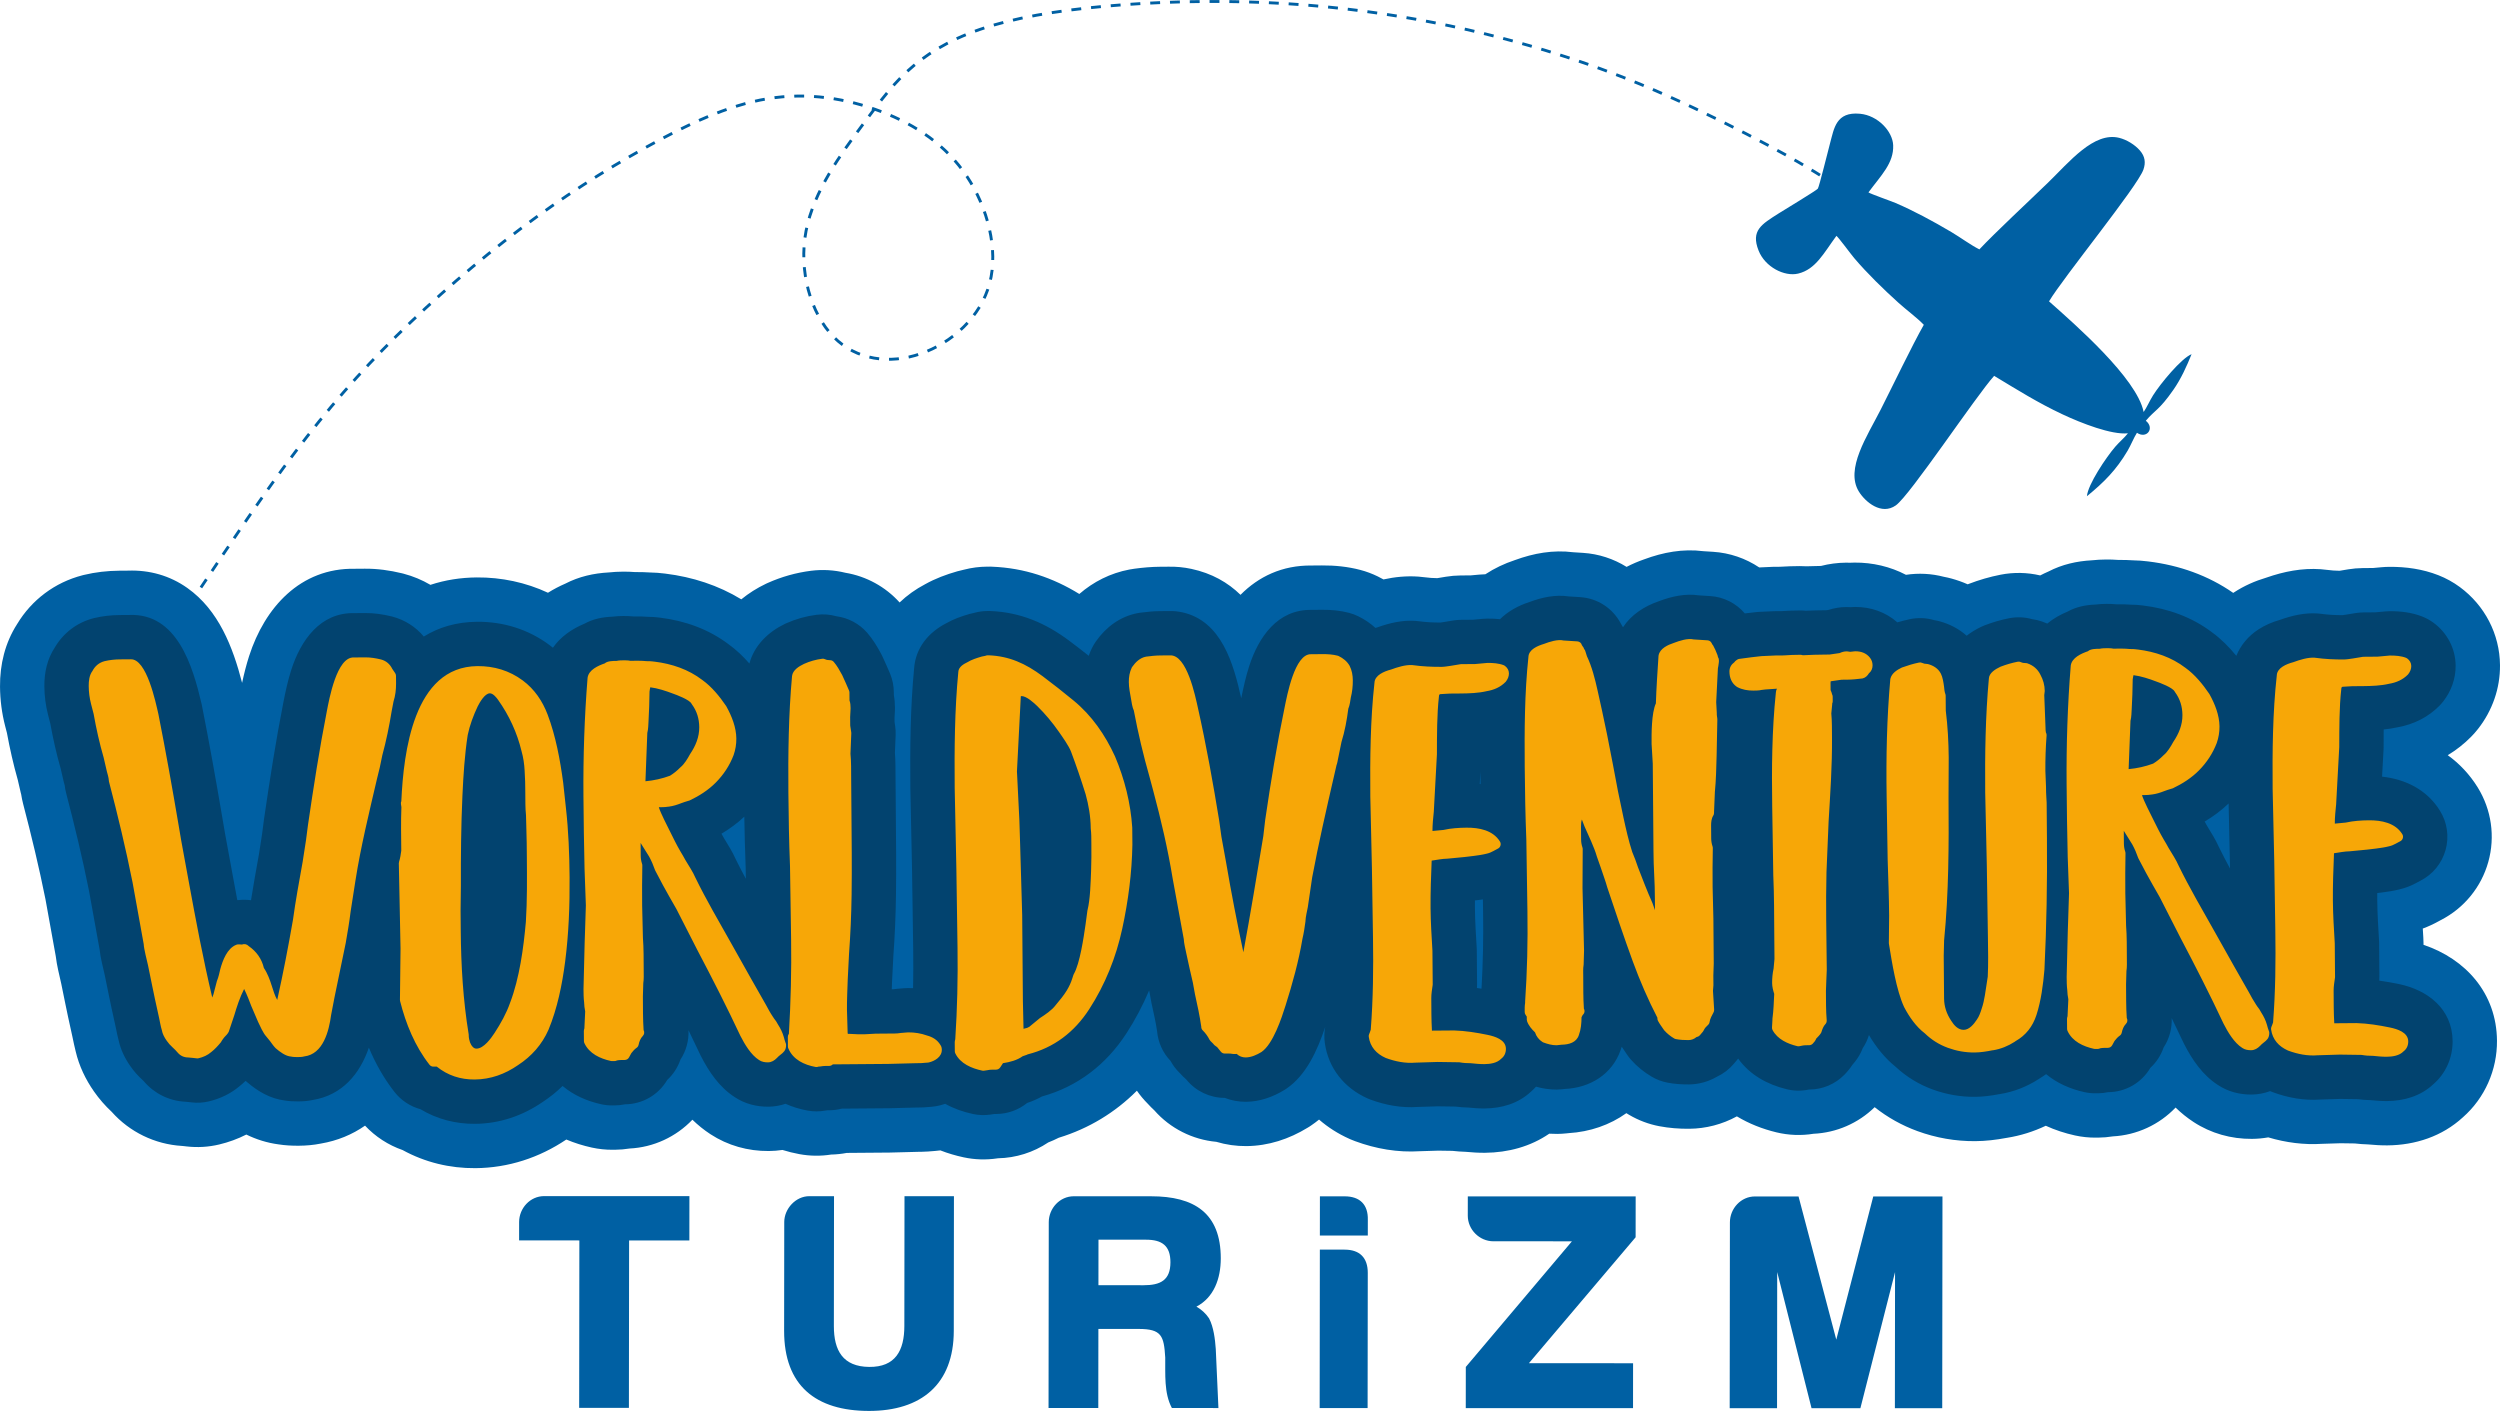 <?xml version="1.0" encoding="UTF-8"?>
<!DOCTYPE svg PUBLIC "-//W3C//DTD SVG 1.1//EN" "http://www.w3.org/Graphics/SVG/1.1/DTD/svg11.dtd">
<!-- Creator: CorelDRAW 2018 (64-Bit) -->
<svg xmlns="http://www.w3.org/2000/svg" xml:space="preserve" width="213.941mm" height="120.743mm" version="1.1" style="shape-rendering:geometricPrecision; text-rendering:geometricPrecision; image-rendering:optimizeQuality; fill-rule:evenodd; clip-rule:evenodd"
viewBox="0 0 21394.12 12074.25"
 xmlns:xlink="http://www.w3.org/1999/xlink">
 <defs>
  <style type="text/css">
   <![CDATA[
    .str0 {stroke:#0060A3;stroke-width:25;stroke-miterlimit:22.926;stroke-dasharray:84.66 84.66}
    .fil3 {fill:none}
    .fil2 {fill:#F7A707}
    .fil0 {fill:#0060A3}
    .fil1 {fill:#02436F}
   ]]>
  </style>
 </defs>
 <g id="Katman_x0020_1">
  <path class="fil0" d="M18617.74 9478.24c-139.72,146.22 -331.1,235.52 -536.92,246.49 -40.7,6.64 -81.91,10.16 -123.17,10.5l-21.73 0.19c-60.1,0.5 -120.21,-5.79 -178.89,-18.67 -86.23,-18.94 -170.28,-46.4 -250,-82.92 -105.1,49.86 -216.57,85.02 -332.43,103.31 -1.51,0.25 -3.03,0.48 -4.54,0.71 -87.92,16.58 -176.59,27.05 -266.17,27.77 -169.22,1.38 -336.6,-28.07 -495.49,-86.14 -132.6,-48.45 -255.75,-117.31 -365.78,-204.56 -141.1,137.87 -327.06,218.55 -523.78,227.54 -104.91,17.02 -212.9,12.83 -316.27,-12.09 -120.67,-29.09 -235.34,-74.44 -338.96,-136.97 -124.97,68.43 -264.57,104.98 -407.46,106.17 -86.43,0.72 -172.58,-5.86 -257.53,-22.1 -90.16,-17.24 -177.21,-50.05 -256.31,-96.61 -8.25,-4.85 -16.43,-9.79 -24.53,-14.84 -140.62,100.89 -311.96,160.22 -495.39,171.1l-17.39 1.87c-26.26,2.82 -52.64,4.35 -79.05,4.57 -22.72,0.21 -45.4,-0.44 -68.03,-1.86 -160.85,110.3 -351.44,161.82 -549.93,163.46 -55.42,0.46 -110.29,-3.12 -165.32,-8.32 -37.92,-1.1 -75.78,-3.8 -113.46,-8.19l-121.15 -1.79 -156.61 4.85c-189.72,12.21 -377.21,-20.28 -555.18,-86.08 -12.15,-4.5 -24.19,-9.3 -36.1,-14.35l-6.88 -2.91 -6.8 -3.06c-95.72,-42.85 -182.57,-98.3 -258.52,-164.35 -21.4,17.49 -43.77,34.18 -67.14,50.02l-14.67 9.91 -15.08 9.24c-159.69,97.75 -336.43,156.26 -524.7,157.83 -87.18,0.73 -174.08,-11.61 -257.42,-36.57 -203.59,-18.54 -394.87,-114.78 -530.25,-268.96 -19.86,-18.27 -38.9,-37.49 -56.98,-57.54 -34.17,-34.19 -65.17,-71.31 -92.59,-110.95 -185.2,185.69 -410.29,323.63 -668.58,402.47 -29.41,14.84 -59.48,28.27 -90.1,40.34 -127.17,85.23 -276.47,132.41 -430.62,135.5l-5.21 0.78c-95.59,14.41 -192.76,11.44 -287.32,-8.77 -68.17,-14.58 -135.25,-34.28 -200.15,-59.59 -14.7,2 -29.48,3.59 -44.27,4.76l-60.88 4.86c-19.11,1.53 -38.27,2.36 -57.44,2.52l-27.16 0.22 -244.16 6.35 -367.1 2.98c-44.15,8.44 -88.99,13.15 -133.97,14.08 -90.06,14.23 -182,12.94 -271.78,-3.72 -48.78,-9.06 -97.04,-20.94 -144.38,-35.75 -38.97,5.79 -78.36,8.85 -117.91,9.16 -177.27,1.33 -349.85,-46.86 -498.51,-144.01 -56.32,-36.81 -107.54,-78.41 -154.35,-123.95 -140.26,146.82 -332.32,236.24 -537.55,246.53 -40.6,6.61 -81.71,10.08 -122.86,10.42l-21.71 0.17c-59.98,0.48 -120.02,-5.8 -178.59,-18.67 -74.85,-16.44 -148.03,-39.29 -218.18,-68.91 -231.94,155.76 -496.75,242.71 -777.39,245.02 -219.2,1.8 -432.34,-49.66 -623.6,-154.79 -122.49,-42.66 -232.97,-114.39 -321.66,-208.97 -108.68,75.82 -235.29,129.04 -379.15,153.58 -62.1,12.46 -124.44,17.71 -187.83,18.23 -58.32,0.47 -116.06,-2.63 -173.69,-11.56 -98.27,-13.13 -189.69,-42.23 -275.22,-84.03 -73.37,37.38 -151.32,65.71 -232.24,85.04 -91.57,21.88 -186.09,27.49 -279.63,16.55l-24.51 -2.88 -15.35 -1.41c-231.08,-14.15 -446.74,-118.95 -600.41,-291.7 -56.54,-52.61 -107.51,-111.2 -151.72,-174.54 -72.63,-104.04 -127.02,-218.22 -156.23,-341.78 -10.86,-40.97 -18.38,-81.73 -27.43,-123.1l-37.9 -173.03 -23.32 -111.94 -34.91 -171.33c-17.78,-80.17 -37.36,-154.38 -47.1,-235.93l-88.15 -487.97c-54.86,-273.77 -120.44,-545.33 -191,-815.46 -7.1,-27.25 -12.79,-54.86 -17,-82.71l-3.17 -11.69 -25.68 -111.06c-37.57,-132.33 -67.85,-266.62 -92.83,-401.86l-15.1 -58.4c-28.5,-110.24 -43.2,-223.74 -44.1,-337.6 -1.5,-190.24 43.11,-374.83 146.28,-535.63 125.01,-207.74 323.17,-356.31 558.44,-417.36l6.55 -1.72 6.58 -1.59c99.12,-23.95 200.79,-35.37 302.68,-36.17l75.17 -0.6c183.32,-6.45 357.47,42.3 507.72,148.78 267.33,189.44 389.12,504.4 468.2,811.62 16.66,-77.14 35.59,-153.45 59.98,-229.12 133.85,-415.34 438.21,-755.48 904.61,-747.17l84.72 -0.68c107.43,-0.86 213.96,13.84 318.23,39.17l7.32 1.77 7.3 1.92c81.17,21.38 158.27,53.53 229.46,95.38 126.75,-41.75 259.87,-62.37 396.42,-63.48 211.55,-1.72 419.96,42.75 609.56,131.12 47.31,-29.74 97.16,-55.78 148.86,-78.23 116.57,-60.3 241.67,-88.72 372.6,-95.7 39.3,-4.34 78.73,-6.23 118.3,-6.55 35.17,-0.29 70.25,0.68 105.26,3.5 44.66,-0.11 89.17,0.64 133.76,3.76 37.97,0.74 75.74,3.2 113.42,8.13 4.55,0.48 9.08,1.01 13.62,1.57 230.94,28.58 451.67,99.82 648.61,219.86 63.46,-51.89 133.87,-96.23 209,-132.2l8.91 -4.26 9.03 -4.03c117.89,-52.7 242.89,-87.99 371.08,-104.07 97.75,-12.25 197.19,-6.41 292.73,17.22 178.72,29.83 342.65,119.43 464.13,254.18 63.75,-61.18 137.43,-113.78 218.83,-156.46 87.08,-48.66 178.63,-82.65 274.44,-110.09 19.48,-5.57 39.18,-10.42 59.01,-14.51 63.99,-16.55 129.88,-25.11 196.02,-25.51l28.08 -0.16 17.29 0.69c272.19,10.73 518.75,94.32 744.15,233.36 120.96,-104.83 265.78,-178.31 428.51,-209.23 14.35,-2.71 28.79,-5.04 43.26,-6.99 72.32,-9.69 144.74,-16.2 217.77,-16.74l73.1 -0.56c65.82,-1.42 131.79,4.88 196.14,18.73 175.56,37.81 312.43,116.48 420.66,222.03 154.04,-155.65 356.5,-253.45 607.39,-250.8l89.46 -0.74c110.51,-0.92 221.41,10.32 328.43,38.49 51.19,13.47 100.93,31.98 148.49,55.25 16.83,8.23 33.44,16.91 49.77,26.03 97.28,-21.47 196.3,-31.19 298.24,-24.18 18.67,1.29 37.26,3.24 55.8,5.83 35.03,4.88 70.72,6.97 106.24,7.5l73.18 -12.15c41.3,-6.87 83.09,-10.51 124.95,-10.85l88.49 -0.73 71.14 -6.5c17.88,-1.64 35.82,-2.69 53.75,-3.12 78.01,-51.38 163.34,-91.62 252.24,-121.07 161.99,-59.29 327.92,-89.05 499.81,-67.29l83.14 5.24c134.2,8.47 262.2,50.78 373.3,119.96 47.84,-24.89 97.85,-46.27 149.31,-64.15 164.5,-61.11 332.8,-92.31 507.69,-70.16l83.05 5.25c142.34,8.99 278.59,55.94 395.22,133.86l119.02 -5.37 58.12 -0.45c56.23,-3.67 112.53,-5.27 168.88,-5.72 19.73,-0.16 39.49,0.4 59.17,1.7 41.03,-1.55 82.05,-2.5 123.1,-3.08 69.48,-17.81 140.88,-27.32 212.77,-27.94 12.5,-0.12 24.98,0.07 37.46,0.54 12.38,-0.68 24.77,-1.08 37.17,-1.17 154.68,-1.21 305.54,34.29 439.94,104.57 107.73,-16.38 218.24,-10.7 323.73,16.87 22.69,4.22 45.19,9.4 67.45,15.56 46.97,12.96 92.83,29.29 137.11,48.92 3.21,-1.28 6.4,-2.53 9.61,-3.77 88.36,-33.94 179.54,-60.47 272.44,-78.65 111.7,-21.86 227.65,-19.69 338.37,6.38 23.2,-12.04 46.83,-23.26 70.82,-33.68 116.62,-60.43 241.72,-88.87 372.75,-95.88 39.33,-4.37 78.78,-6.29 118.37,-6.62 35.33,-0.29 70.58,0.68 105.76,3.52 44.58,-0.12 88.99,0.63 133.49,3.73 38.04,0.74 75.88,3.21 113.63,8.17 4.44,0.47 8.9,0.98 13.35,1.53 260.79,32.23 508.56,118.92 723.75,268.81 2.22,-1.47 4.46,-2.96 6.7,-4.41 85.88,-56.17 179.2,-97.41 277.34,-126.58 150.75,-52.41 303.74,-82.83 464.29,-71.79 18.62,1.28 37.18,3.23 55.64,5.8 35.02,4.87 70.68,6.99 106.14,7.54l73.46 -12.2c41.27,-6.87 83.02,-10.45 124.83,-10.8l88.54 -0.73 71.24 -6.52c22.11,-2.01 44.26,-3.12 66.46,-3.3 143.98,-1.17 285.69,18.75 420.35,71.32 65.56,25.6 127.44,59.69 184.1,101.44 213.54,157.32 341.47,403.05 343.81,668.63 1.72,198.61 -65.8,389.97 -188.37,545.89 -18.44,23.47 -38.19,45.9 -59.12,67.17 -60.44,61.35 -127.51,113.85 -199.74,157.25 100.09,72.24 187.08,163.99 256.19,275.43 118.18,190.54 151.18,421.85 90.94,637.82 -60.35,216.31 -207.79,396.55 -407.9,498.67 -5.39,2.76 -10.7,5.73 -15.98,8.66 -44.07,24.51 -89.79,45.7 -136.9,63.19 1.56,26.02 3.15,52.03 4.7,78.02 0.84,14.27 1.39,28.56 1.49,42.86l0.16 18.26c360.49,121.02 625.4,414.71 628.65,820.07 2,249.9 -103.67,490.23 -291.26,655.5 -178.35,163.77 -406.95,238.77 -647.14,240.75 -55.39,0.45 -110.26,-3.13 -165.29,-8.33 -37.86,-1.11 -75.66,-3.79 -113.28,-8.19l-121.24 -1.76 -156.65 4.84c-157.06,10.1 -312.53,-10.41 -462.38,-55.1 -45.98,8.11 -92.66,12.4 -139.57,12.81 -177.6,1.52 -350.53,-46.73 -499.42,-144.06 -56.32,-36.82 -107.47,-78.4 -154.23,-123.92z"/>
  <path class="fil1" d="M19137.49 5612.45c37.08,-91.47 103.32,-169.81 188.25,-225.36 57.46,-37.59 120.11,-63.94 185.74,-82.74 103.53,-36.73 211.12,-62.21 321.99,-54.59 9.82,0.68 19.6,1.71 29.35,3.07 61.31,8.53 123.62,11.56 185.53,11.29 9.86,-1.19 19.89,-2.88 29.78,-4.37l78.89 -13.1c21.75,-3.61 43.69,-5.5 65.76,-5.67l104.24 -0.88 86.88 -7.93c11.64,-1.06 23.32,-1.66 35,-1.74 95.42,-0.78 189.64,10.38 279.15,45.33 34.61,13.51 67.04,31.38 96.96,53.42 117.36,86.46 188.18,220.26 189.46,366.55 0.98,112.51 -37.99,220.03 -107.28,308.19 -9.73,12.38 -20.12,24.17 -31.15,35.39 -97.23,98.71 -220.68,159.46 -355.95,184.19 -40.13,8.96 -80.7,15.07 -121.51,19.21 -0.34,50.41 -0.2,100.65 -0.4,150.28 -0.02,7.45 -0.26,14.88 -0.68,22.31l-12.56 230.86c200.05,22.36 382.89,110.42 495.46,291.9 62.42,100.66 79.72,221.91 47.9,335.99 -31.84,114.15 -109.27,208.78 -214.87,262.68 -9.4,4.8 -18.69,9.89 -27.9,15.02 -48.17,26.78 -99.34,47.28 -153.03,59.57 -48.53,12.06 -97.27,19.46 -146.85,26.06l-5.23 0.67 -36.75 4.37c-0.11,21.01 -0.08,42 0.08,63 0.94,113.9 8.47,227.94 15.2,341.62 0.51,7.8 0.79,15.6 0.85,23.43l2.33 286.89c0.11,11.48 -0.26,22.96 -1.12,34.38 56.39,7.82 112.48,17.98 168.22,29.49 246.67,51 457.18,213.08 459.36,487.51 1.15,142.78 -58.41,277.51 -165.6,370.38 -108.4,101.11 -249.08,142.21 -396.29,143.42 -46.87,0.38 -92.95,-3.29 -139.35,-7.9 -36.65,-0.64 -73.21,-3.28 -109.5,-8.27l-150.95 -2.21 -172.23 5.32c-138.39,9.86 -274.95,-14.92 -404.79,-62.91 -6.6,-2.45 -13.12,-5.06 -19.59,-7.81l-3.25 -1.37c-50.03,18.68 -103.41,28.94 -158.89,29.42 -102.72,0.88 -202.69,-25.12 -288.39,-82.2 -131.05,-84.61 -220.02,-215.65 -289.73,-352.35l-2.86 -5.63 -2.7 -5.72c-32.68,-69.72 -66.04,-139.13 -99.95,-208.26 3.96,88.19 -19.76,176.43 -69.14,251.37 -22.64,66.69 -61.47,126.33 -113.16,173.98 -75.23,128.13 -211.64,207.25 -361,208.44 -0.44,0.01 -0.91,0.01 -1.37,0.02 -27.94,5.97 -56.54,9.12 -85.36,9.37l-21.76 0.18c-31.64,0.26 -63.31,-3.05 -94.23,-9.84 -122.66,-26.95 -236.4,-77.26 -328.51,-154.22 -16.62,12.06 -33.81,23.52 -51.6,34.35 -3.75,2.57 -7.54,5.1 -11.35,7.54 -101.11,65 -212.75,109.75 -331.7,128.53 -2.79,0.45 -5.59,0.87 -8.41,1.25 -68.04,13.16 -136.66,22.03 -206.15,22.6 -123.81,1.01 -245.77,-20.6 -362.01,-63.07 -117.41,-42.92 -223.7,-107.79 -315.08,-192.58 -93.7,-75.58 -168.7,-169.93 -229.81,-273 -11.95,39.65 -29.71,77.37 -52.81,111.98 -4.66,12.18 -9.88,24.15 -15.68,35.87 -20.01,40.49 -45.1,75.03 -73.65,107.57 -19.75,30.41 -42.86,58.63 -68.8,84.94 -78.9,80.07 -185.32,125.09 -297.78,125.95 -1.89,0.01 -3.77,0.01 -5.69,0l-2.82 0.6c-61.32,12.74 -124.19,11.74 -185.06,-2.95 -167.01,-40.26 -317.78,-123.48 -417.03,-262.6 -3.62,4.64 -7.31,9.22 -11.12,13.73l-25.83 30.65c-40.15,47.66 -89.68,85.37 -145.43,111.14 -72.26,42 -154.1,65 -239.19,65.71 -61.41,0.51 -122.65,-3.82 -183.05,-15.36 -47.6,-9.11 -93.26,-26.32 -135.02,-50.89 -65.66,-38.66 -125.2,-86.68 -175.86,-143.64 -12.27,-13.81 -23.61,-28.35 -33.97,-43.64 -16.09,-23.71 -31.85,-45.95 -46.65,-69.23 -2.8,8.87 -5.78,17.71 -8.95,26.49 -72.67,210.83 -263.27,324.86 -477.64,334.89l-27.53 2.97c-13.85,1.49 -27.73,2.29 -41.65,2.41 -60.62,0.53 -120.03,-8.77 -177.86,-24.88 -13.53,15.17 -28.1,29.54 -43.67,43.04 -108.4,101.11 -249.09,142.21 -396.3,143.43 -46.87,0.39 -92.93,-3.28 -139.31,-7.9 -36.71,-0.63 -73.32,-3.28 -109.65,-8.28l-150.9 -2.22 -172.21 5.33c-138.37,9.86 -274.99,-14.91 -404.79,-62.9 -6.58,-2.44 -13.11,-5.06 -19.58,-7.81l-3.38 -1.43 -3.34 -1.5c-197.56,-88.55 -334.19,-257.74 -364.28,-474.14 -6.31,-45.47 -5.18,-91.32 3.23,-135.97 -66.38,197.24 -160.33,411.05 -332.65,527.86l-7.47 5.07 -7.71 4.71c-100.36,61.29 -210.61,100.99 -329.59,101.98 -63.17,0.52 -124.81,-10.94 -182.17,-33.3 -126.83,-0.04 -247.6,-57.41 -327.72,-155.82l-2.1 -2.6c-19.25,-16.22 -37.17,-33.93 -53.73,-52.99l-4.8 -4.72c-30.14,-29.64 -55.47,-63.32 -75.5,-100.43 -66.46,-69.61 -106.79,-158.82 -115.1,-254.11 -11.76,-78.35 -29.19,-156.38 -46.39,-233.62l-1.61 -7.24 -17.59 -96.6c-0.86,-3.74 -1.73,-7.46 -2.6,-11.2 -53.7,127.21 -118.26,249.85 -194.12,366.89 -172.66,266.42 -416.58,455.36 -721.92,539.98 -0.53,0.2 -1.05,0.39 -1.58,0.58 -40.15,22.7 -82.39,40.84 -126.03,55.16 -73.36,59.67 -165.6,93.63 -263.06,94.44 -5.54,0.04 -11.2,-0.02 -16.82,0.01 -0.66,0.09 -1.28,0.19 -1.92,0.29l-30.4 4.58c-50.49,7.61 -101.42,6.05 -151.34,-4.62 -84.39,-18.04 -165.13,-46.59 -237.79,-87.26 -14.51,4.93 -29.23,9.31 -44.16,13.15 -23.66,6.12 -47.7,10.17 -72.07,12.1l-60.86 4.86c-10.09,0.8 -20.19,1.24 -30.31,1.32l-30.57 0.24 -244.18 6.35 -403.65 3.29c-33.68,8.87 -68.6,13.6 -104.04,13.91 -5.57,0.05 -11.25,-0.04 -16.9,0.01 -5.28,0.81 -10.59,1.53 -15.9,2.15 -51.36,9.83 -104.31,10.01 -156.58,0.32 -65.7,-12.2 -128.83,-31.42 -187.6,-57.91 -46.52,15.89 -95.79,24.56 -146.85,24.95 -102.55,0.77 -202.33,-25.2 -287.89,-82.15 -131.05,-84.6 -220.09,-215.68 -289.79,-352.34l-2.89 -5.66 -2.71 -5.74c-32.68,-69.79 -66.07,-139.25 -100,-208.42 3.91,88.13 -19.76,176.4 -68.99,251.32 -22.66,66.77 -61.5,126.48 -113.25,174.19 -75.25,128.14 -211.7,207.24 -361.08,208.39 -0.4,0.01 -0.81,0.01 -1.2,0.01 -28.04,6.02 -56.72,9.17 -85.66,9.4l-21.71 0.17c-31.6,0.26 -63.18,-3.05 -94.06,-9.83 -123.99,-27.24 -238.84,-78.34 -331.49,-156.71 -51.03,50.09 -107.35,95.38 -168.41,135.62 -172.94,119.13 -369.29,186.62 -580.28,188.36 -167.5,1.38 -326.76,-40.33 -467.11,-124.87 -87.02,-23.6 -165.42,-74.72 -222.15,-147.05 -91.19,-116.27 -163.3,-244.65 -219.92,-379.89 -76.39,221.91 -225.77,406.64 -481.62,447.97 -39.94,8.49 -79.59,11.56 -121.4,11.89 -39.37,0.33 -77.83,-1.42 -116.31,-7.71 -124.48,-15.62 -229.74,-77.2 -324.1,-158.31 -3.79,-3.25 -7.51,-6.57 -11.16,-9.95 -17.3,16.67 -35.32,32.63 -54.25,47.71 -75.55,63.22 -164.73,105.22 -260.48,128.09 -48.32,11.55 -97.85,14.49 -147.19,8.73l-29.21 -3.42 -26.63 -2.45c-136.35,-6.98 -263.72,-69.49 -352.51,-174.11 -2.75,-3.24 -5.84,-6.27 -9,-9.12 -40.27,-36.3 -76.74,-77 -107.51,-121.68 -46.51,-66.03 -81.48,-138.29 -99.29,-216.92 -10.29,-37.22 -16.9,-74.34 -24.88,-112.03l-37.07 -169.21 -22.98 -110.31 -35.56 -174.45c-15.61,-70.68 -35.27,-139.83 -42.58,-211.92l-91.07 -504.07c-56.42,-282.13 -123.92,-562 -196.61,-840.35 -5.41,-20.71 -9.24,-41.71 -11.44,-62.89 -1.88,-7.02 -3.99,-14.08 -5.87,-20.98l-1.98 -7.24 -26.18 -113.32c-36.71,-127.93 -65.76,-257.95 -89.59,-388.86l-18.5 -71.54c-20.76,-80.26 -31.38,-162.77 -32.04,-245.65 -0.92,-118.55 24.04,-233.21 89.14,-332.35 73.35,-124.57 189.77,-213.82 331.36,-250.43l3.51 -0.91 3.51 -0.84c70.88,-16.88 143.55,-24.97 216.38,-25.55l81.04 -0.64c412.2,-17.95 545.19,439.4 620.3,760.62l1.46 6.2 1.24 6.25c63.53,319.78 120.62,640.79 175.17,962.2l22.34 131.52 63.27 344.75c13.98,76.1 28,152.21 42.27,228.28 1.32,-0.03 2.62,-0.04 3.94,-0.05 2.85,-0.03 5.69,-0.04 8.53,-0.04 35.11,-3.84 70.29,-3.34 104.82,1.34 20.37,-130.89 44.49,-261.14 67.71,-391.57l27.4 -177.3 16.27 -125.36 0.44 -3.02c48.66,-332.84 100.21,-665.34 165.09,-995.45 18.74,-95.21 38.28,-187.47 68.14,-280.13 80.66,-250.26 246.87,-491.49 540.8,-484.05l90.25 -0.72c76.34,-0.64 151.51,10.55 225.53,28.45l3.78 0.92 3.79 0.99c107.59,28.37 200.38,88.05 269.55,170.73 126.44,-78.55 277.48,-124.87 456.11,-126.33 223.45,-1.82 438.12,64.25 617.78,197.99 10.54,7.85 20.88,15.88 31.01,24.09 64.58,-93.03 160.9,-160.58 270.42,-205.96 73.27,-40.6 153.98,-56.55 240.1,-59.97 29.67,-3.85 59.34,-5.26 89.98,-5.51 29.17,-0.23 57.52,0.61 85.83,3.61 44.58,-0.34 88.65,-0.16 133.18,3.46 28.66,0.25 56.76,1.69 85.44,5.71 3.96,0.39 7.93,0.81 11.9,1.31 213.13,26.37 415.21,98.19 587.19,228.19 65.6,47.54 124.27,103.46 177.37,164.37 40.93,-153.9 160.33,-270.51 303.67,-339.23l4.46 -2.13 4.49 -2.01c83.73,-37.51 172.32,-62.53 263.36,-73.96 56.84,-7.12 113.99,-2.68 168.43,12.83 101.43,13.31 195.68,63.24 263.69,141.22 48.25,55.31 84.81,116.58 119.48,180.79 4.8,8.91 9.29,17.99 13.44,27.23 21.45,47.62 43.49,94.79 63.31,143.13 20.45,49.95 31.1,102.8 31.54,156.78l0.19 24.84c6.47,35.73 9.25,72.01 9.59,109.41 0.08,8.84 -0.12,17.65 -0.59,26.46l-3.06 60.14 0.3 35.8 4.72 31.08c4.03,26.63 5.5,53.43 4.41,80.35l-6.11 150.67c5.53,71.92 4.66,143.38 5.26,215.64l2.38 291.23c1.96,237.83 4.69,475.66 1.4,713.5 -2.42,174.91 -9.92,349.78 -22.7,524.25l-10.82 213.57c-0.73,21.92 -1.59,43.86 -2.43,65.8 4.83,0 9.61,-0.06 14.32,-0.25 10.67,-1.68 21.41,-2.95 32.2,-3.81l60.88 -4.85c10.03,-0.8 20.08,-1.25 30.14,-1.32 14.95,-0.12 29.91,0.13 44.8,0.78 2.31,-113.71 2.59,-227.44 0.92,-341.15l-9.85 -671.15 -14.47 -700.7c-2.79,-340.83 -0.43,-683.04 32.19,-1022.57 12.44,-177.03 123.18,-309.12 275.74,-387.57 62.36,-35.53 129.12,-59.23 198.14,-79.01 13.31,-3.8 26.77,-6.97 40.39,-9.46 36.48,-10.31 74.24,-15.64 112.36,-15.88l19.44 -0.11 8.65 0.34c254.57,10.03 470.6,103.16 672.58,254 56.37,42.11 112.01,85.18 167.07,128.97 7.82,-22.28 16.92,-44.16 27.38,-65.55 9.79,-19.99 21.1,-39.1 33.91,-57.32 86.57,-123.11 207.36,-213.8 357.58,-242.33 7.57,-1.44 15.19,-2.66 22.82,-3.69 56.55,-7.57 113.09,-12.97 170.2,-13.39l76.18 -0.58c37,-0.98 74.03,2.46 110.24,10.25 340.06,73.24 441.24,444.55 506.49,735.26 0.05,0.17 0.08,0.35 0.12,0.53 0.06,-0.32 0.14,-0.66 0.22,-1 19.33,-92.79 38.51,-182.34 67.77,-272.92 80.18,-248.19 241.93,-486.78 532.53,-482.11l93.49 -0.78c76.88,-0.63 154.1,6.4 228.62,26.01 26.98,7.1 53.11,16.81 78.19,29.08 54.39,26.62 104.16,59.98 147.79,99.99 6.32,-1.98 12.67,-3.88 19.07,-5.71 103.49,-36.78 211.24,-62.26 322.07,-54.65 9.83,0.68 19.62,1.71 29.39,3.08 61.35,8.54 123.74,11.52 185.68,11.27 9.8,-1.18 19.78,-2.85 29.64,-4.33l78.8 -13.09c21.77,-3.62 43.73,-5.53 65.81,-5.72l104.25 -0.86 86.86 -7.94c11.69,-1.06 23.4,-1.66 35.14,-1.75 36.62,-0.29 73.05,1.19 109.1,5.07 67.69,-66.77 155.58,-115.8 252.03,-146.98 108.97,-40.51 221.89,-64.84 337.46,-47.85l96.71 6.11c149.07,9.41 279.26,96.33 346.84,223.92 7.05,11.01 13.58,22.34 19.55,33.95 70.08,-106.89 181.5,-180.18 308.52,-223.65 110.37,-41.43 224.62,-66.67 341.77,-49.43l96.64 6.1c115.7,7.31 222.2,62.02 295.65,148.47l11.62 -1.55 91.07 -10.3c6.22,-0.63 12.45,-1.13 18.69,-1.49l5.08 -0.28 126.1 -5.67 62.46 -0.49c52.44,-3.71 104.95,-5.21 157.53,-5.63 16.12,-0.13 32.17,0.64 48.13,2.34 56.45,-2.44 112.98,-3.71 169.49,-4.13l5.97 -0.06 20.58 -2.97c48.75,-15.55 99.47,-24.07 151.16,-24.51 12.47,-0.12 24.92,0.32 37.33,1.32 12.28,-1.18 24.61,-1.84 36.95,-1.94 135.71,-1.05 264.04,43.92 363.23,131.81 35.73,-10.61 71.84,-19.89 108.36,-27.49 69.02,-14.38 139.65,-11.32 206.29,8.48 16.55,2.51 32.94,6.01 49.15,10.49 86.3,23.83 164.67,65.24 229.22,122.77 37.46,-29.09 79.07,-54.3 123.45,-75.61 10.28,-4.93 20.75,-9.46 31.39,-13.55 67.86,-26.06 137.83,-46.5 209.19,-60.47 66,-12.91 133.2,-9.99 196.89,8.18 28.53,3.72 56.61,10.35 84,19.86 15.31,5.32 30.31,11.21 44.96,17.66 51.19,-42.24 110.58,-76.29 174.45,-102.78 73.31,-40.69 153.99,-56.65 240.22,-60.1 29.68,-3.87 59.37,-5.29 90.02,-5.55 29.29,-0.24 57.72,0.61 86.15,3.62 44.5,-0.33 88.57,-0.15 133.03,3.45 28.78,0.25 57.03,1.71 85.84,5.78 3.81,0.36 7.61,0.78 11.42,1.25 213.17,26.35 415.26,98.19 587.28,228.18 79.05,57.31 148.05,126.76 209.38,202.51zm-65.89 1263.37c-61.98,59.81 -131.16,111.01 -205,154.81 7.51,12.9 14.88,25.87 21.95,39.07 35.56,58.87 71.79,115.05 99.71,178.3 30.33,61.95 62.38,123.17 95.38,183.95l-0.9 -57.95 -11.14 -498.18zm-6393.4 1584.93c12.75,-218.02 16.88,-436.54 13.54,-654.91l-1.67 -108.88c-8.73,1.24 -17.51,2.45 -26.29,3.62l-42 5.05c-0.12,20.99 -0.09,41.99 0.1,62.97 0.93,114.56 8.5,229.25 15.27,343.58 0.42,7.16 0.69,14.3 0.76,21.45l2.36 286.88c0.08,11.53 -0.3,23.01 -1.15,34.46 13.05,1.8 26.07,3.74 39.08,5.78zm-8.17 -1750.6c-0.48,-35.49 -0.9,-70.96 -1.22,-106.45l-5.74 105.64c2.32,0.26 4.65,0.52 6.96,0.81zm-6300.51 278.67c-59.48,55.92 -125.34,104.15 -195.41,145.7 7.52,12.92 14.93,25.93 22.01,39.14 35.54,58.91 71.79,115.05 99.67,178.31 27.7,56.54 56.83,112.5 86.79,168.06l-1.45 -96.12c-5.63,-144.98 -9.3,-290.03 -11.61,-435.09z"/>
  <path class="fil2" d="M14701.54 5622.86c5.03,6.98 8.05,15.51 8.11,24.74l0.1 11.97c0.07,2.36 -0.04,4.75 -0.38,7.16l-4.12 30.45c-0.12,0.81 -0.21,1.49 -0.37,2.29l-3.6 18.87 -14.71 290.48 5.02 91.05c0.08,9.99 0.14,22.16 1.85,32.01 1.39,7.82 2.9,16.47 2.96,25.63l-6.18 309.1c-3.01,101.59 -4.63,209.49 -14.96,310.57l-7.16 171.11 0.05 8.19c0.07,8.81 -2.16,16.41 -7,23.77 -15.35,23.39 -18.43,57.86 -18.19,85.02l0.9 108.64c0.17,23.52 3.74,46.65 11.41,68.92 1.72,5.01 2.43,9.57 2.31,14.85 -2.38,111.14 -2.54,222.34 -1.64,332.78l6.6 270.17 3.1 384.29 -3.48 103 0.69 82.13c-0.01,1.36 -0.06,2.53 -0.17,3.89l-3.69 44.76 9.84 157.68c0.06,0.82 0.07,1.55 0.07,2.4l0.03 4.35c0.04,7.77 -1.67,14.45 -5.47,21.24 -11.61,20.67 -30.37,56.1 -33.16,79.95 -1.28,10.87 -5.93,19.8 -14.13,27.07 -13.85,12.3 -29,28.41 -36.28,45.74 -1.77,4.21 -3.82,7.59 -6.76,11.07l-25.85 30.66c-5.98,7.12 -13.08,11.59 -22.08,13.92l-7 1.8c-19.35,16.23 -42.4,25.96 -68.41,26.18 -36.16,0.3 -72.96,-1.84 -108.52,-8.63 -5.08,-0.99 -9.29,-2.57 -13.76,-5.18 -31.56,-18.58 -60.32,-41.33 -84.7,-68.73 -1.31,-1.48 -2.35,-2.8 -3.46,-4.43 -15.46,-22.8 -38.84,-53.89 -51.19,-78.16 -3.14,-6.19 -4.6,-12.16 -4.65,-19.12l-0.05 -7.07c-80.39,-155.55 -150.06,-316.63 -210.23,-481.01 -76.74,-209.68 -147.69,-422.3 -218.68,-633.98 -0.35,-1.02 -0.6,-1.91 -0.86,-2.95 -6.4,-24.81 -15.72,-50.92 -23.77,-75.28 -20.53,-62.09 -42.45,-123.89 -64.29,-185.53 -0.34,-0.95 -0.6,-1.75 -0.87,-2.71 -21.61,-76.93 -72.05,-180.39 -105.27,-256.26l-22.46 -58.75c-6.12,19.86 -7.57,42.4 -7.41,61.41l0.88 108.66c0.17,23.52 3.79,46.66 11.41,68.95 1.64,4.75 2.36,9.07 2.32,14.1l-1.63 333.49 13.08 534.56c0.02,0.79 0.02,1.47 0,2.28l-3.4 117.41c-0.07,2.42 -0.27,4.46 -0.73,6.82 -4.75,24.83 -2.94,70.26 -2.72,95.93 0.71,88.99 -0.69,185.4 5.59,274.71 1.88,3.36 3.33,7.02 4.3,10.95 4.05,16.58 -1.81,33.27 -14.61,43.53 -3.28,4.88 -6.93,12.62 -9.88,19.26 -0.16,51.2 -5.14,105.77 -22.82,152.77 -20.78,64.05 -85.72,81.36 -146.43,82.25l-41.39 4.46c-1.5,0.17 -2.76,0.23 -4.23,0.25 -37.42,0.32 -76.56,-10.65 -111.33,-23.67 -3.11,-1.16 -5.68,-2.45 -8.45,-4.28 -30.78,-20.13 -52.64,-47.72 -63.23,-82.09 -28.15,-26.63 -55.81,-59.19 -68.21,-95.49 -1.58,-4.57 -2.28,-8.68 -2.3,-13.52l-0.24 -26.16 -10.3 -15.21c-4.96,-7.31 -7.31,-14.87 -7.41,-23.7 -0.17,-22.92 -0.78,-54.87 3.69,-78.58l-0.07 -8.41c0.01,-1.16 0.05,-2.14 0.11,-3.27 17.61,-256.34 23.6,-513.45 19.68,-770.36l-9.38 -611.81c-8.22,-208.93 -12.14,-418.11 -13.85,-627.18 -2.52,-308.32 -1.22,-630.93 31.54,-937.76 1.65,-65.74 79.42,-96.68 132.75,-112.84 47.14,-18.05 117.1,-41.32 168.38,-29.24l117.75 7.44c19.09,1.19 34.57,14.65 38.96,32.47 2.79,3.24 5.01,6.73 6.64,10.45 4.42,4.46 7.74,9.88 9.92,16.24l1.59 4.63c6.28,7.6 11.11,16.05 13.05,25.74l11.5 37.14c42.73,88.63 70.01,197.13 91.19,292.66 12.88,57.98 26.08,115.86 38.46,173.93 14.51,68.02 28.84,136.07 43.13,204.68l50.08 256.73c27.17,151.93 57.49,303.31 90.4,454.09 21.16,96.97 43.96,199.2 74.8,293.66 17.4,42.53 35.48,86.87 49.12,130.76 39.08,101.58 78.73,204.81 122.95,304.24 0.49,1.09 0.89,2.05 1.28,3.19 7,19.87 14.09,39.73 21.31,59.52l-0.81 -97.95c-0.55,-68.78 -2,-137.75 -6.01,-206.44 -3.92,-67.23 -5.48,-134.74 -6.05,-202.06l-6.11 -746.53 -10.03 -168.36c-0.05,-0.78 -0.07,-1.42 -0.07,-2.21 -0.68,-84.49 -1.44,-262.59 36.71,-346.07 4.36,-134.74 13.85,-270.73 22.51,-405.21 0.11,-1.87 0.31,-3.47 0.66,-5.3 11.47,-59.85 79.76,-90.09 131.57,-107.14 47.14,-18.05 117.4,-41.52 168.85,-29.41l117.73 7.44c15.56,0.97 28.46,9.43 35.53,23.31l6.05 11.81c6.11,6.88 11.14,14.43 13.94,23l10.96 21.46c0.55,1.12 0.99,2.09 1.48,3.25l17.75 43.32c1.23,3.01 2.01,5.67 2.56,8.88l1.45 8.31zm-12329.13 2934.3c50.91,-227.74 94.81,-456.98 134.77,-686.15 22.32,-165.56 53.9,-333.09 82.98,-496.65l28.75 -186.1 16.48 -126.9c47.72,-326.4 98.34,-653.42 161.97,-977.16 19.07,-97 84.12,-465.74 231.25,-457.84l98.49 -0.8c44.17,-0.35 89.49,7.27 133.2,17.84 44.13,11.62 76.63,39.79 96.47,80.33l24.6 36.24c4.99,7.33 7.34,14.91 7.43,23.76l0.54 65.21c0.4,52.35 -5.98,104.6 -21.83,154.58l-15.98 83.31c-20.53,126.78 -46.27,253.19 -80.04,377.14 -12.68,69.21 -28.82,137.94 -46.26,204.91 -65.88,283.16 -138.95,580.67 -183.63,867.8l-41.11 264.1c-10.98,89.44 -26.06,179.01 -41.9,268.99l-96.09 465.31 -28.97 151.23c-18.39,135.51 -66.96,334.74 -230.19,354.15 -16.43,5.03 -37.07,5.37 -52.79,5.5 -17.57,0.14 -40.65,0.15 -58.86,-4.11 -47.44,-2.97 -96.86,-40.87 -130.93,-70.18 -0.72,-0.61 -1.33,-1.17 -2.03,-1.85 -16.37,-16.01 -34.4,-42.36 -47.53,-60.13l-33.68 -41.33c-24.75,-26.27 -54.03,-91.59 -69.14,-124.12l-58.35 -136.07c-13.55,-35.89 -36.33,-96.61 -60.8,-145 -35.95,69.87 -63.3,154.22 -83.8,223.57l-46.71 139.47c-0.65,1.89 -1.29,3.46 -2.16,5.25 -7.26,14.81 -24.18,32.11 -36.28,44.41 -6.92,8.91 -16.28,20.53 -22.06,30.11 -1.59,4.44 -4.01,8.61 -7.26,12.57 -24.63,30.01 -52.65,61.02 -83.54,84.82 -30.85,26.97 -68.69,43.34 -108.31,52.8 -5.13,1.23 -9.69,1.49 -14.93,0.89l-33.8 -3.94 -41.58 -3.82c-34.58,-0.32 -64.99,-14.25 -87.51,-40.79 -13.7,-16.13 -28.53,-31.28 -44.26,-45.45 -19.02,-17.14 -36.29,-36.22 -50.12,-56.61 -19.46,-27.31 -36.65,-58.85 -42.29,-92.32 -8.63,-25.84 -18.53,-82.22 -22.66,-101.17l-36.28 -165.33 -22.63 -108.66 -36.14 -177.33c-8.97,-40.9 -35.16,-138.97 -37.15,-182.62l-94.94 -525.64c-57.95,-290.32 -127.49,-578.89 -202.26,-865.31 -0.95,-3.6 -1.38,-6.78 -1.41,-10.52 -0.13,-18.73 -11.51,-57.36 -17,-77.45l-26.8 -115.98c-35.74,-123.07 -63.51,-248.69 -86.08,-374.8l-22.05 -85.2c-13,-50.27 -19.54,-101.78 -19.96,-153.69 -0.33,-42.82 5.01,-92.88 31.85,-128.18 22.03,-42.29 56.6,-72.01 104.13,-84.3 42.96,-10.24 87.12,-14.84 131.28,-15.21l89.71 -0.71c139.25,-9.81 217.55,375.87 239.01,467.64 62.86,316.41 119.27,633.76 173.27,951.77l22.74 134.02 63.74 347.23c60.62,330.22 123.51,666.09 201.51,994.06 3.12,-10.37 6.65,-20.66 10.58,-29.15l28.66 -109.92c0.54,-2.06 1.12,-3.8 1.95,-5.75 12.07,-28.82 20.39,-67.03 27.81,-99.46 20.62,-74.5 58.67,-177.41 137.58,-207.75 5.03,-1.94 9.64,-2.81 15.04,-2.86 9.8,-0.08 21.07,-0.01 31.97,1.32 20.24,-7.95 42.49,-3.86 58.59,13.44 66.46,46.13 110.98,108.55 129.6,187.11 30.38,44.21 51.68,102.1 67.39,152.21 10.75,34.24 27.61,89.45 46.74,121.22zm1061.53 -1276.95c-1.03,-123.08 -3.81,-250.39 1.15,-373.33l-4 -26.32c-1.37,-9 -0.06,-17.56 3.69,-25.19 0.02,-0.92 0.02,-1.84 0.01,-2.65 -0.01,-0.84 0,-1.54 0.05,-2.39 19.07,-406.43 102.45,-1145.52 651.05,-1150.01 141.78,-1.14 273.99,38.07 387.93,122.9 99.97,74.4 168.54,175.61 212.45,291.45 69.42,183.11 107.43,388.73 133.37,583.33 7.85,72.32 15.35,144.7 23.51,216.97 22.07,195.48 29.55,394.42 31.17,591.06 1.97,240.92 -7.12,484.29 -37.96,723.39 -25.15,194.89 -66.38,399.3 -142.16,582.41 -55.95,127.08 -145.16,227.4 -260.31,302.51 -111.34,77.49 -235.15,122.42 -371.19,123.57 -121.93,1 -231.42,-34.68 -324.93,-110.37l-28.29 0.22c-13.75,0.11 -25.65,-5.62 -34.13,-16.45 -124.52,-158.75 -202.4,-349.95 -251.39,-544.33 -0.95,-3.77 -1.34,-7.1 -1.31,-10.98l5.12 -437.73 -14.68 -730.18c-0.09,-5.03 0.52,-9.32 2.09,-14.11 9.55,-29.48 14.84,-62.93 18.76,-93.77zm2121.24 50.35l-73 -116.99 0.89 109.24c0.22,23.53 3.79,46.66 11.42,68.95 1.72,4.98 2.41,9.5 2.3,14.76 -2.31,114.04 -2.48,228.16 -1.54,341.53l6.61 276.96c7.19,90.74 5.92,188.95 6.67,280.01 0.26,31.62 1.77,77.18 -3.61,109.14l-3.31 113.02c0.79,93.99 -0.42,194.12 6.12,288.12l0.47 0.91c8.52,16.73 5.51,36.19 -7.67,49.57 -19.7,20.02 -30.04,47.52 -35.58,74.57 -2.34,11.38 -8.33,20.36 -17.96,26.88 -16.24,10.99 -31.91,29.23 -44.12,44.97l-19.79 36.31c-7.67,14.07 -21.35,22.26 -37.37,22.39 -15.72,0.12 -48.52,-0.28 -63.48,3.59 -1.11,0.29 -2.19,0.52 -3.27,0.73 -6.06,3.33 -12.79,5.03 -20.21,5.09l-21.71 0.16c-3.35,0.02 -6.24,-0.28 -9.52,-1 -92.15,-20.25 -184.7,-62.62 -226.51,-152.64 -2.72,-5.82 -3.94,-11.3 -4.01,-17.71l-0.71 -86.94c-0.03,-4.83 0.6,-8.97 2.1,-13.55l2.47 -7.64 6.89 -145.47c-5.14,-25.78 -8.69,-52.18 -9.11,-78.46 -4.58,-36.03 -4.95,-75.17 -5.26,-112.74l9.8 -396.02 3.52 -104.27 6.87 -215.97 -11.25 -311.98c-4.87,-207.36 -7.74,-414.79 -9.47,-622.21 -2.75,-337.83 8.36,-675.81 35.38,-1012.56 0.1,-1.16 0.22,-2.13 0.41,-3.27 10.32,-65.33 87.75,-100.84 146.84,-121.11 22.02,-20.85 71.19,-21.02 101.88,-21.15 17.99,-4.3 40.53,-4.67 57.76,-4.81 17.25,-0.14 39.76,-0.13 57.83,3.87 44.82,-0.45 96.33,-1.65 140.52,3.2 16.82,-0.14 35.96,-0.25 52.32,2.34 3.57,0.56 7.22,1.31 10.83,1.49 1.99,-0.02 3.19,0.08 5.15,0.32 148.38,18.37 289.49,66.04 407.98,156.65 80.64,57.58 148.39,140.81 203.68,222.25 0.73,1.1 1.34,2.06 1.99,3.23 46.38,83.33 85.02,179.7 85.81,276.32 0.41,48.12 -7.28,95.28 -23.56,141.94 -33.79,88.17 -85.04,166 -151.22,233.25 -63.88,64.93 -142.15,114.83 -224.05,153.85 -4.05,1.93 -7.93,3.13 -12.09,3.72 -19.55,4.85 -42.39,13.75 -60.49,19.91 -33.14,13.07 -69.04,24.85 -104.5,29.26 -23.27,3.96 -47.56,5.16 -71.13,5.35l-16.33 0.11c15.07,49.43 75.06,165.66 91.37,198.35 30.14,60.52 61.11,125.23 95.64,183.3 13.61,22.89 28.22,46.67 40.4,70.34 25.57,42.67 66.58,105.05 85.44,150.34 91.69,188.28 204.73,380.8 307.39,563.52l167.58 298.38 128.45 225.81c18.32,33.93 37.81,70.39 59.48,102.28 6.71,9.88 14.02,21.93 21.67,30.97 2.87,2.82 4.3,4.81 6.31,8.28l16.86 28.97c21.44,33.14 38.54,68.48 49.29,106.54 4.05,14.41 8.98,35.32 14.95,48.83 3.16,6.22 4.47,11.82 4.5,18.81 0.18,18.41 -3.53,36.88 -14.66,51.98 -8.55,11.6 -20.8,21.82 -32.22,30.56 -0.69,0.51 -1.29,0.95 -2.01,1.44 -10.05,6.81 -21.69,18.83 -30.19,27.48 -20.39,20.71 -45.77,36.85 -75.75,37.09 -26.52,0.2 -54.32,-4.29 -76.46,-19.81 -68.95,-43.11 -123.53,-135.84 -160.14,-207.6 -115.39,-246.28 -239.46,-489.22 -366.34,-730.36l-180.5 -353.63 -61.79 -108.14 -53.4 -96.04 -66.27 -125.53c-1.1,-2.07 -1.89,-3.91 -2.63,-6.11 -13.43,-39.1 -29.81,-77.23 -49.65,-113.52zm2378.1 1531c47.76,12.7 89.17,38 114.55,81.05 8.78,11.88 11.81,26.46 11.93,41.38 0.28,29.75 -14.57,54.52 -37.24,72.97 -21.12,17.18 -46.48,28.04 -72.69,34.8 -2.52,0.65 -4.72,1.05 -7.33,1.24l-60.85 4.86c-1.08,0.08 -2,0.12 -3.08,0.14l-34.04 0.26 -244.25 6.35 -473.72 3.87c-7.74,8.1 -18.59,13.18 -30.67,13.3 -16.34,0.13 -52.35,-0.37 -67.82,3.62 -3.6,0.93 -6.75,1.34 -10.48,1.37 -3.48,0.03 -9.46,0.07 -13.19,0.86 -8.12,3.71 -16.39,4.67 -25.35,2.99 -97.81,-18.15 -191.84,-62.39 -232.83,-158.47 -2.3,-5.46 -3.37,-10.53 -3.43,-16.49l-0.65 -82.58c-0.08,-9.97 3.28,-19.2 8.97,-26.56 15.9,-270.51 23.04,-541.33 18.92,-812.34l-9.38 -620.53c-8.23,-210.37 -12.2,-421 -13.93,-631.52 -2.67,-330.11 1.38,-666.64 31.31,-996.66 6,-51.33 59.65,-83.69 102.85,-104.4 49.49,-22.18 101.55,-36.96 155.38,-43.71 8.65,-1.1 16.35,0.17 24.19,4 12.9,6.31 27.58,8.31 41.8,8.19 12.98,-0.1 24.18,4.94 32.71,14.72 27.45,31.47 51.71,74.94 71.5,111.61 0.52,0.95 0.95,1.78 1.37,2.77 19.51,43.3 40.21,87.36 58.2,131.26 2.17,5.31 3.16,10.21 3.23,15.95l0.54 68.67c7.94,20.36 9.05,45.69 9.23,65.99 0.02,0.88 0,1.64 -0.04,2.53l-3.68 72.66 0.61 73.92 8.75 57.75c0.43,2.84 0.57,5.3 0.45,8.17l-7.13 175.14c6.89,66.3 5.41,143.17 5.97,209.67l2.38 291.24c1.92,234.61 4.66,470.54 1.42,705.12 -2.34,169.2 -9.65,338.27 -22.03,506.03l-11.19 221.06c-2.87,85.5 -7.23,173.63 -6.56,258.18l5.89 199.23c0.57,1.95 1.23,4.13 1.92,6.14 5.62,0.36 12.03,0.26 16.2,0.21 1.35,0 2.5,0.05 3.84,0.16 41.71,3.41 84.32,3.48 125.11,3.15l92.83 -5.13 108.74 -0.89c26.55,-0.22 74.72,0.98 100.26,-4.34 1.86,-0.38 3.46,-0.61 5.33,-0.76l60.88 -4.85c1.06,-0.09 2,-0.13 3.05,-0.15 55.18,-0.44 109.34,8.13 161.25,26.8zm861.14 161.39l-4.23 2.16c-1.92,1 -3.63,1.72 -5.67,2.41l-32.57 11.14c-47.46,34.43 -110.45,50.97 -168.71,59.5l-23.59 35.98c-8.1,12.38 -20.76,19.29 -35.57,19.42 -16.37,0.13 -52.36,-0.37 -67.84,3.62 -1.5,0.39 -2.8,0.66 -4.37,0.9l-30.41 4.58c-5.36,0.8 -10.07,0.67 -15.37,-0.47 -90.68,-19.37 -187.77,-59.32 -230.72,-147.61 -2.93,-6.02 -4.27,-11.74 -4.33,-18.44l-0.63 -78.23c-0.02,-3.67 0.33,-6.82 1.21,-10.39l3.34 -13.86c17.06,-261.01 23.11,-522.67 19.28,-784.21l-9.89 -673.44 -14.4 -695.96c-2.67,-326.75 -0.56,-664.46 31.13,-989.9 1.52,-41.8 44.41,-67.25 78.37,-83.47 35.13,-21.66 82.32,-36.7 121.53,-47.93 1.55,-0.45 2.89,-0.76 4.46,-1.04 8.16,-1.42 18.61,-2.9 26.06,-5.1 1.42,-0.49 2.85,-0.98 4.26,-1.47 4.94,-2.03 10.08,-3.03 15.76,-3.06l10.77 -0.06c173.1,6.82 313.64,69.29 460.32,178.82 89.71,66.99 177.58,136.76 264.17,207.71 156.53,128.21 271.11,294.73 355.37,478.84 81.88,194.15 133.42,397.75 147.34,608.2 0.04,0.87 0.08,1.62 0.08,2.48l1.19 144.54c-4.23,241.33 -35.46,481.81 -86.49,717.57 -53.28,246.28 -145.98,478.75 -283.1,690.36 -126.57,195.31 -300.81,329.82 -526.75,386.41zm2765.4 -3053.86c-3.46,23.59 -9.03,67.97 -21.43,95.63 -12.14,95.89 -29.92,193.01 -58.59,285.38 -9.74,48.69 -19.49,97.43 -29.8,146.04 -2.97,13.98 -5.58,34.83 -12.65,52.18l-20.23 88.18c-66.6,289.91 -133.47,580.76 -188,872.32l-37.31 253.86c-6.01,31.32 -19.22,86.84 -19.94,117.92 0.02,2.15 -0.1,3.83 -0.38,5.97 -6.54,48.62 -13.96,98.73 -25.4,146.5 -32.27,192.46 -85.76,384.67 -144.4,570.63 -34.01,107.93 -106.93,331.38 -206.81,399.1 -39.88,24.34 -87.26,45.94 -134.8,46.34 -29.78,0.24 -55.74,-10.45 -76.28,-29.8l-28.38 0.23c-3.65,0.01 -6.81,-0.34 -10.39,-1.21 -15.02,-3.62 -47.81,-2.66 -63.56,-2.54 -13.49,0.1 -25.14,-5.38 -33.65,-15.84l-32.64 -40.08c-1.93,-1.41 -4.36,-2.8 -6.26,-3.9 -12.28,-7.22 -22.46,-17.11 -30.82,-28.52l-19.2 -18.87c-3.46,-3.38 -5.95,-6.78 -8.14,-11.08 -15.08,-29.51 -34.2,-56.4 -57.84,-79.67 -8.45,-8.29 -12.73,-18.45 -12.84,-30.27l0 -1.52c-12.93,-91.96 -33.3,-185.36 -53.83,-277.55l-17.89 -98.32c-19.96,-85.81 -39.68,-171.31 -57.68,-257.55 -6.65,-31.84 -18.99,-82.49 -20.21,-116.11l-95.14 -518.36c-41.25,-252.38 -100.04,-503.93 -166.23,-750.84l-31.17 -116.4c-53.73,-187.87 -98.67,-378.17 -134.89,-570.16 -13.61,-28.18 -19.98,-75.05 -23.68,-97.44 -8.74,-45.88 -18.92,-99.87 -19.29,-146.6 -0.37,-42.54 6.42,-85.25 25.23,-123.73 1.04,-2.12 2.07,-3.88 3.45,-5.83 28.66,-40.76 67.18,-78.14 117.87,-87.76 0.83,-0.16 1.54,-0.27 2.35,-0.39 40.4,-5.39 81.91,-9.71 122.7,-10.05l81.21 -0.61c144.74,-7.51 216.44,351.27 238.41,449.2 71.68,319.34 129.56,643.08 182.52,967.1l18.28 133.25 40.99 225.72c43.55,256 93.52,511.13 147.17,765.31 61.51,-330.16 115.45,-662.76 170.54,-992.96l16.35 -139.97c47.3,-322.39 100.02,-645.55 166.54,-964.57 19.87,-95.41 85.52,-458.21 225.77,-452.99l99.54 -0.82c42.65,-0.34 87.41,2.6 128.81,13.52 2.86,0.73 5.27,1.63 7.93,2.94 37.96,18.57 71.85,44.77 93.86,83.66 19.47,38.14 26.91,80.73 27.27,123.28 0.4,49.81 -4.79,99.72 -17.04,148.05zm344.88 -239.67c53.2,-19.54 123.99,-41.84 180.82,-37.94 1.03,0.06 1.94,0.17 2.97,0.32 82.8,11.54 166.92,15.52 250.45,14.85 22.72,-0.28 54.42,-5.93 75.87,-8.78l82.52 -13.71c2.33,-0.39 4.33,-0.56 6.69,-0.59l119.99 -0.99 102.55 -9.36c1.26,-0.11 2.31,-0.17 3.58,-0.19 44.69,-0.35 95.86,2.93 137.87,19.33 3.71,1.44 6.72,3.1 9.93,5.47 21.16,15.66 34.84,37.76 35.04,64.45 0.22,26.25 -10.22,50.13 -26.25,70.51 -1.04,1.29 -1.96,2.35 -3.14,3.52 -43.74,44.48 -99.83,68.45 -160.77,78.38 -69.02,16.55 -150.44,19.36 -221.06,19.94l-94.62 0.77 -82.13 4.78c-8.76,2.54 -9.98,7.61 -10.94,19.1 -17.97,158.8 -16.74,335.52 -17.38,495.38 -0.02,0.77 -0.04,1.4 -0.09,2.15l-26.58 489.17c-5.5,53.56 -11.55,111.28 -11.43,165.32l94 -8.94c63.98,-14.46 132.31,-18.89 197.7,-19.43 106.05,-0.86 225.33,21.11 285.58,118.27 6.57,10.59 8.21,22.17 4.87,34.16 -3.37,11.99 -10.8,21.06 -21.89,26.71 -13.41,6.8 -26.62,14.04 -39.78,21.34 -18.02,10.04 -36.84,17.92 -56.12,21.9 -35.12,9.1 -72.83,14.31 -109.36,19.18l-79.2 9.46 -147.76 14.24c-1.32,0.14 -2.43,0.19 -3.75,0.2 -36.75,0.33 -91.2,10.3 -131.16,16.51 -5.55,135.14 -10.59,271.64 -9.46,406.84 0.99,120.25 8.85,242.81 15.93,362.85 0.06,0.76 0.08,1.42 0.1,2.17l2.36 286.88c0.01,2.37 -0.13,4.38 -0.49,6.7 -5.12,34.27 -11.89,76.14 -11.6,110.77 0.74,91.17 -0.05,187.22 5.49,278.72l190.28 -1.51c95.36,2.72 192.85,18.39 286.13,37.7 61.66,12.74 156.02,40.87 156.66,118.93 0.26,34.23 -12.87,64.42 -39.89,84.92 -36.24,37.96 -95.6,46.05 -145.53,46.47 -37.64,0.3 -77.99,-3.88 -115.56,-7.77 -32.77,0.16 -65.73,-2.11 -98,-7.99l-186.23 -2.74 -189.65 5.88c-86.12,7.36 -172.01,-10.01 -252.59,-39.8 -0.95,-0.35 -1.73,-0.69 -2.67,-1.09 -78.22,-35.05 -131.61,-93.92 -143.58,-180.11 -1.05,-7.59 -0.27,-14.33 2.54,-21.49 4.53,-11.61 10.9,-26.34 14.4,-38.57 20.43,-261.26 23.29,-526.92 19.23,-788.78l-9.24 -595.19 -13.71 -613.39c-2.63,-320.19 0,-654.3 35.57,-972.8 1.08,-32.56 23.29,-57.55 49.5,-74.73 27.75,-18.12 61,-29.93 92.99,-38.35zm4088.9 32.58c-11.96,20.25 -28.84,37.07 -52.56,43.21 -1.96,0.51 -3.66,0.83 -5.66,1.07 -41.41,4.96 -84.71,9.65 -126.44,10.01l-49.24 0.39 -93.3 13.55c-1.11,4.04 -1.33,10.97 -1.29,13.87l0.49 61.25 5.22 12.75c3.3,6.99 5.49,14.34 6.79,21.87 3.67,6.28 5.77,13.56 5.84,21.34l0.31 39.13c0.06,6.9 -1.35,13.27 -4.17,19.03 0,0.95 0,1.89 0,2.7 0.03,1.59 -0.02,2.94 -0.19,4.53l-7.64 78.5c6.33,66.89 5.33,141.27 5.88,208.26 1.93,235.67 -14.88,480.77 -28.98,715.3l-18.18 434.17c-7.26,274.86 0.24,557.96 2.46,835.27l-3.62 86.79 -3.56 94.22c0.66,80.59 -0.56,168.08 6.29,248.28 0.1,1.18 0.16,2.18 0.15,3.38l0.01 4.35c0.1,11.77 -4.03,21.96 -12.33,30.37 -15.51,15.76 -26.06,44.38 -32.24,65.09 -0.72,2.44 -1.51,4.47 -2.62,6.73 -7.2,14.56 -27.68,35.73 -42.49,50.68 -5.89,16.59 -17.78,31.15 -30.01,43.56 -8.29,8.4 -18.43,12.71 -30.27,12.81 -15.02,0.1 -44.72,-0.19 -61.15,4.02l-21.71 4.51c-6.5,1.35 -12.33,1.26 -18.81,-0.3 -83.02,-20.01 -169.09,-58.57 -211.37,-137.28 -3.92,-7.3 -5.51,-14.52 -5.03,-22.8l3.71 -63.83 -0.02 -7.33c-0.04,-2.09 0.08,-3.89 0.37,-5.95 9.09,-67.81 11.78,-141.35 14.87,-210.09 -9.63,-29.47 -17.54,-61.78 -17.81,-92.51 -0.32,-41.76 3.67,-83.56 12.52,-124.39l7.57 -82.21 -1.57 -189.12c-1.43,-175.19 -0.94,-353.75 -8.7,-529.94l-9.16 -586.76c-5,-320.61 -2.37,-653.7 31.24,-972.91 0.37,-12.37 3.65,-23.79 9.26,-34.01l-97.79 6.55 -34.47 4.11c-20.3,5.34 -49.55,5.4 -69.12,5.58 -47.72,0.38 -95.76,-7.5 -138.24,-30.2 -1.47,-0.8 -2.71,-1.54 -4.08,-2.49 -44.25,-30.4 -62.44,-77.72 -62.87,-130.27 -0.3,-33.36 15.35,-60.39 41.36,-79.04 4.96,-6.98 11.01,-13.12 18.24,-18.02 2.38,-1.63 4.78,-3.27 7.18,-4.85 5.62,-3.66 11.12,-5.7 17.78,-6.58l105.08 -14.01 82.55 -9.36c1.04,-0.11 1.88,-0.17 2.91,-0.22l119.01 -5.37 68.04 -0.53c48.16,-3.8 96.72,-5.15 145,-5.55 3.71,-0.03 6.86,0.32 10.48,1.2l11.29 2.73c65.16,-3.53 130.46,-5.2 195.72,-5.72l31.87 -0.24 86.07 -12.48c18.88,-8.77 39.14,-14.65 60.1,-14.82 2.16,-0.03 4,0.09 6.12,0.37l25.31 3.42 38.26 -4.13c1.5,-0.17 2.77,-0.25 4.28,-0.26 49.35,-0.39 94.78,15.21 125.81,54.84 14.8,18.89 22.29,41.17 22.47,65.12 0.25,27.64 -10.65,51.77 -31.22,68.66zm1468.38 13.39c23.04,42.36 35.69,88.03 36.1,136.28 0,1.88 -0.08,3.47 -0.3,5.33l-3.7 31.51 10.94 280.44c0.06,8.77 0.33,30.23 3.18,39.27 4.66,7.7 6.58,15.91 5.86,25.08 -7.61,101.52 -11.21,203.36 -10.41,303.78l5.49 136.08c0.23,30.01 0.58,60.66 2.84,90.58 1.08,14.42 2.49,29.7 2.62,44.14l2.56 312.96c3.05,371.9 -3.29,743.98 -21.49,1117.05 -11.01,127.86 -28.73,265.88 -68.42,388.3 -31.93,98.43 -91.53,174.55 -179.22,223.58 -1.93,1.83 -4.05,3.49 -6.36,4.97 -56.73,36.48 -118.76,62.32 -185.59,72.87 -2.15,0.35 -4.02,0.51 -6.23,0.53l-0.2 0c-49.45,10.15 -101.54,18.23 -151.98,18.66 -78.37,0.64 -154.89,-13.12 -228.53,-40.01 -74.33,-27.18 -140.31,-68.45 -196.95,-123.59 -75.79,-57.55 -133.13,-140.89 -176.93,-224.25 -0.36,-0.69 -0.65,-1.28 -1,-1.98 -66.31,-143.64 -104.15,-384.25 -129.51,-540.42 -0.41,-2.54 -0.59,-4.75 -0.54,-7.32l2.43 -233.94c-1.32,-158.63 -7.62,-318.53 -12.63,-477.76l-8.79 -543.31c-5.41,-332.83 1.77,-668.48 31.15,-1000.2 0.19,-2.21 0.51,-4.1 1.03,-6.25 11.12,-46.15 56.56,-75.39 96.65,-94.52 1.33,-0.61 2.49,-1.11 3.87,-1.61 47.18,-17.06 95.55,-31.68 144.7,-41.92 9.73,-2.02 18.7,-0.9 27.64,3.48 11.83,5.78 24.27,8.32 37.4,8.21 4.21,-0.03 7.78,0.43 11.82,1.55 46.53,12.85 87.47,38.06 109.92,82.02 15.42,30.21 22.38,75.87 27.06,111.06 1.53,16.65 4.23,45.9 10.59,61.39 2.19,5.31 3.17,10.21 3.23,15.97l1.04 127.93c16.53,133.31 23.93,267.89 25.05,402.72l-1.56 338.55c3.28,403.29 1.99,823.19 -37.89,1224.81l-3.2 131.77 3 365.14c0.56,69.03 21.67,131.64 60.54,190.21 23.75,38.27 58.52,78.89 107.48,78.49 48.04,-0.39 87.68,-49.91 111.44,-86.14 0.45,-0.7 0.86,-1.29 1.35,-1.98 18.41,-24.92 31.55,-62.28 41.09,-93.52 12.92,-36.54 21.16,-76.6 27.46,-114.18l24.45 -158.86c5.51,-111.11 3.08,-227.27 1.39,-338.42l-9.38 -612.56 -13.85 -626.45c-2.64,-322.54 1.82,-650.91 31.22,-972.29 1.5,-50.85 57.42,-82.85 97.74,-102.2 1.11,-0.54 2.05,-0.95 3.19,-1.39 47.41,-18.2 96.19,-32.55 146,-42.3 9.6,-1.88 18.39,-0.73 27.16,3.58 12.86,6.3 27.56,8.28 41.73,8.15 5.17,-0.03 9.58,0.7 14.44,2.39 50.41,17.5 88.73,50.49 111.81,98.54zm1120.81 974.16c-19.54,4.83 -42.4,13.72 -60.52,19.88 -33.1,13.07 -69.01,24.85 -104.47,29.24 -23.24,3.99 -47.57,5.14 -71.09,5.34l-16.35 0.15c15.07,49.43 75.06,165.65 91.34,198.32 30.16,60.54 61.14,125.22 95.7,183.33 13.61,22.87 28.13,46.61 40.35,70.31 25.58,42.7 66.56,105 85.46,150.37 91.75,188.31 204.7,380.77 307.34,563.51l167.61 298.36 128.45 225.81c18.31,33.93 37.83,70.41 59.49,102.33 6.7,9.85 14.01,21.9 21.65,30.94 2.87,2.8 4.3,4.81 6.32,8.28l16.86 28.98c21.47,33.14 38.56,68.48 49.27,106.55 4.07,14.39 8.99,35.3 14.94,48.81 3.19,6.22 4.5,11.82 4.53,18.81 0.17,18.41 -3.53,36.87 -14.66,51.96 -8.58,11.61 -20.8,21.84 -32.23,30.58 -0.71,0.51 -1.31,0.95 -1.99,1.42 -10.06,6.81 -21.7,18.86 -30.2,27.48 -20.38,20.69 -45.76,36.83 -75.71,37.08 -26.57,0.24 -54.36,-4.26 -76.49,-19.8 -68.99,-43.11 -123.54,-135.84 -160.14,-207.62 -115.39,-246.26 -239.47,-489.18 -366.36,-730.32l-180.5 -353.63 -61.77 -108.16 -53.41 -96.04 -66.27 -125.51c-1.09,-2.07 -1.89,-3.91 -2.66,-6.11 -13.41,-39.12 -29.76,-77.22 -49.64,-113.51l-72.97 -116.97 0.91 109.2c0.18,23.52 3.77,46.65 11.39,68.94 1.71,4.99 2.42,9.5 2.31,14.76 -2.32,114.04 -2.48,228.16 -1.53,341.55l6.6 276.95c7.14,90.79 5.9,188.91 6.66,280.03 0.24,31.52 1.78,77.24 -3.59,109.14l-3.31 113.02c0.77,93.97 -0.45,194.13 6.1,288.11l0.48 0.96c8.49,16.74 5.5,36.16 -7.67,49.53 -19.71,20.01 -30.05,47.51 -35.6,74.57 -2.33,11.37 -8.32,20.35 -17.96,26.87 -16.23,11.01 -31.88,29.21 -44.07,44.93l-19.81 36.34c-7.65,14.07 -21.36,22.28 -37.38,22.41 -15.67,0.12 -48.56,-0.3 -63.49,3.56 -1.1,0.29 -2.17,0.53 -3.22,0.72 -6.04,3.34 -12.77,5.05 -20.19,5.11l-21.73 0.18c-3.38,0.01 -6.28,-0.29 -9.59,-1.01 -92.13,-20.25 -184.69,-62.64 -226.49,-152.64 -2.69,-5.81 -3.94,-11.29 -4,-17.71l-0.72 -86.94c-0.04,-4.83 0.6,-8.97 2.1,-13.55l2.45 -7.64 6.9 -145.47c-5.14,-25.78 -8.67,-52.18 -9.08,-78.45 -4.61,-36.02 -4.97,-75.18 -5.28,-112.75l9.8 -396.02 3.52 -104.29 6.87 -215.95 -11.23 -311.97c-4.89,-207.37 -7.76,-414.82 -9.46,-622.21 -2.76,-337.83 8.32,-675.82 35.38,-1012.58 0.08,-1.15 0.2,-2.11 0.4,-3.25 10.27,-65.34 87.68,-100.82 146.77,-121.09 22,-20.89 71.19,-21.03 101.9,-21.19 17.99,-4.3 40.52,-4.66 57.76,-4.82 17.27,-0.14 39.82,-0.13 57.88,3.88 44.79,-0.43 96.38,-1.67 140.52,3.2 16.8,-0.15 35.95,-0.26 52.31,2.33 3.58,0.56 7.22,1.31 10.87,1.53 1.96,-0.03 3.13,0.07 5.1,0.3 148.4,18.35 289.49,66.04 408,156.65 80.65,57.57 148.39,140.82 203.68,222.23 0.73,1.1 1.35,2.06 2,3.23 46.36,83.31 85,179.73 85.79,276.35 0.4,48.09 -7.26,95.25 -23.56,141.96 -33.82,88.15 -85.05,165.98 -151.23,233.22 -63.89,64.91 -142.15,114.79 -224.03,153.86 -4.05,1.91 -7.94,3.12 -12.11,3.74zm1043.81 -1083.34c53.2,-19.52 123.99,-41.82 180.82,-37.92 1.04,0.08 1.94,0.17 2.97,0.32 82.79,11.52 166.9,15.56 250.43,14.86 22.74,-0.3 54.43,-5.97 75.9,-8.81l82.53 -13.71c2.32,-0.39 4.32,-0.56 6.67,-0.57l119.98 -1 102.54 -9.36c1.24,-0.11 2.29,-0.17 3.55,-0.19 44.74,-0.36 95.91,2.92 137.94,19.34 3.68,1.43 6.65,3.09 9.85,5.43 21.19,15.63 34.84,37.77 35.08,64.44 0.24,26.26 -10.17,50.12 -26.19,70.5 -1.04,1.31 -2,2.41 -3.18,3.61 -43.75,44.42 -99.87,68.39 -160.77,78.35 -69.05,16.55 -150.46,19.33 -221.09,19.94l-94.06 0.73 -82.66 4.82c-8.77,2.52 -9.99,7.57 -10.94,19.08 -17.97,158.84 -16.76,335.49 -17.41,495.4 0,0.76 -0.02,1.39 -0.07,2.15l-26.6 489.16c-5.49,53.5 -11.62,111.33 -11.43,165.33l94.03 -8.94c63.99,-14.46 132.31,-18.89 197.7,-19.43 106,-0.85 225.31,21.11 285.57,118.24 6.54,10.57 8.21,22.15 4.86,34.14 -3.34,12 -10.75,21.05 -21.85,26.7 -13.39,6.85 -26.63,14.06 -39.8,21.37 -18.03,10.04 -36.85,17.92 -56.11,21.91 -35.11,9.1 -72.87,14.32 -109.4,19.19l-79.18 9.44 -147.76 14.25c-1.33,0.13 -2.45,0.18 -3.75,0.19 -36.73,0.34 -91.22,10.33 -131.16,16.54 -5.52,135.12 -10.59,271.61 -9.48,406.84 0.98,120.22 8.88,242.81 15.97,362.83 0.06,0.76 0.07,1.42 0.1,2.19l2.33 286.88c0.02,2.35 -0.13,4.36 -0.49,6.67 -5.12,34.3 -11.87,76.15 -11.57,110.8 0.73,91.15 -0.08,187.21 5.45,278.72l190.3 -1.54c95.33,2.72 192.83,18.42 286.11,37.7 61.66,12.75 156.04,40.88 156.66,118.96 0.28,34.2 -12.85,64.42 -39.86,84.9 -36.25,37.95 -95.58,46.05 -145.56,46.47 -37.63,0.29 -77.97,-3.89 -115.56,-7.75 -32.74,0.14 -65.7,-2.13 -97.95,-8.01l-186.25 -2.72 -189.65 5.86c-86.14,7.37 -172,-10.01 -252.6,-39.8 -0.96,-0.36 -1.74,-0.7 -2.67,-1.09 -78.22,-35.06 -131.62,-93.9 -143.59,-180.09 -1.06,-7.6 -0.28,-14.34 2.54,-21.49 4.53,-11.61 10.92,-26.36 14.41,-38.59 20.43,-261.25 23.29,-526.9 19.23,-788.77l-9.23 -595.18 -13.74 -613.41c-2.61,-320.21 0,-654.3 35.59,-972.8 1.11,-32.55 23.27,-57.54 49.5,-74.71 27.75,-18.13 61.01,-29.96 93,-38.37zm-15125.21 1310.3c-6.47,-61.52 -5.43,-131.55 -5.94,-193.33 -0.51,-62.35 -1.13,-126.2 -5.84,-189.28 -2.97,-55.23 -10.67,-110.88 -26.41,-165.91 -38.36,-159.21 -106.57,-306.32 -201.42,-439.93 -13.72,-19.34 -42.62,-55.19 -69.6,-54.98 -44.02,0.36 -88.03,79.95 -103.95,111.38 -37.33,78.75 -68.29,161.46 -85.7,245.92 -26.33,170.28 -37.32,347.04 -45.16,519.07 -11.65,256.1 -14.05,513.29 -13.2,770.28l-2.59 212.13 1.43 173.86c2.41,294.49 19.9,593.18 67.6,884 0.38,2.32 0.56,4.31 0.57,6.64 0.07,11.99 0.92,24.6 3.62,36.31 2.18,9.45 4.46,18.69 7.33,27.1 5.76,14.94 13.64,29.34 25.15,40.65 8.81,8.66 18.16,13.37 30.64,13.25 61.6,-0.48 125.11,-89.06 154.44,-134.16 51.83,-79.7 101.11,-166.96 132.87,-258.15 80.63,-211.83 115.17,-469.21 135.04,-692.8 11.53,-182.4 9.9,-370.7 8.39,-553.42 -0.63,-80.69 -1.35,-161.66 -4.14,-242.28 -1.32,-38.7 -2.76,-77.63 -3.13,-116.35zm1060.14 -1077.99l-3.08 19.35c-1.5,85.68 -3.21,172.26 -8.76,257.74 -1.33,20.47 -1.71,65.74 -10.2,96.18l-15.97 413.95c71.83,-6.6 142.17,-22.18 210.1,-47.32 32.09,-19.49 61.18,-43.58 87.48,-70.33 1.17,-1.2 2.23,-2.16 3.54,-3.2 31.71,-25.78 60.47,-74.04 79.63,-109.53 0.72,-1.34 1.39,-2.45 2.25,-3.69 46.23,-68.21 78.18,-144.93 77.5,-228.41 -0.59,-72.13 -19.98,-137.84 -62.99,-195.92 -1.47,-2.02 -2.59,-3.82 -3.71,-6.05 -17.19,-33.69 -126.26,-74.46 -160.54,-86.52 -56.18,-21.31 -127,-45.08 -191.79,-53.15 -0.77,5.93 -1.88,11.68 -3.46,16.9zm3174.24 60.33l-33.02 642.5 20.78 420.09 5.87 186.98 18.17 622.35 6.03 738.3 5.43 235.2 6.97 -2.06c1.97,-0.57 3.67,-0.96 5.7,-1.26 13.52,-2.04 25.81,-6.84 37.2,-14.27l89.06 -73.28c1.4,-1.15 2.67,-2.09 4.23,-3.08 42.29,-26.9 100.95,-67 131.04,-107.78 0.55,-0.71 1.03,-1.34 1.61,-2.02 31.97,-38.25 69.44,-82.95 95.05,-125.76 19.47,-32.59 36.09,-67.25 47.27,-104.64l8.48 -26.15c0.98,-3.04 2.11,-5.52 3.69,-8.3 51.94,-89.51 84.91,-317.61 99.75,-419.75l16.41 -121.87c0.22,-1.72 0.5,-3.18 0.96,-4.86 23.63,-92.86 26.69,-238.67 30.68,-334.84 3.25,-78.75 3.02,-158.2 2.35,-237.01 -0.31,-39.43 0.2,-85.97 -5.05,-125 -0.24,-1.87 -0.36,-3.47 -0.38,-5.34 -0.8,-98.97 -17.82,-197.59 -44.02,-291.52 -37.93,-121.73 -79.21,-242.43 -123.98,-361.83 -18.93,-50.51 -74.29,-127.71 -105.25,-172.22 -54.47,-78.25 -115.74,-151.54 -183.73,-218.42 -28.16,-27.66 -92.73,-86.62 -135.62,-86.28 -2.37,0.01 -4.18,0.84 -5.68,2.12zm9690.34 575.67c32.09,-19.47 61.18,-43.58 87.47,-70.31 1.17,-1.2 2.22,-2.14 3.53,-3.2 31.75,-25.81 60.46,-74 79.65,-109.55 0.72,-1.34 1.39,-2.44 2.24,-3.69 46.22,-68.19 78.2,-144.92 77.52,-228.39 -0.6,-72.1 -19.97,-137.84 -62.99,-195.91 -1.47,-2.01 -2.58,-3.82 -3.72,-6.03 -17.21,-33.72 -126.25,-74.5 -160.55,-86.57 -56.17,-21.31 -126.98,-45.05 -191.78,-53.15 -0.78,5.95 -1.87,11.71 -3.49,16.94l-3.05 19.29c-1.49,85.68 -3.2,172.28 -8.77,257.76 -1.33,20.47 -1.74,65.74 -10.2,96.18l-15.95 413.98c71.82,-6.61 142.17,-22.18 210.09,-47.35z"/>
  <path class="fil0" d="M5383.62 10615.28l-1.67 1432.75 -425.66 -0.07 1.69 -1432.78 -515.69 -0.14 0.16 -157.59c0.15,-118.06 94.32,-221.59 214.35,-221.55l1242.95 0.34 -0.42 379.18 -515.71 -0.14zm1327.65 -157.17c0.15,-114.16 98.01,-221.63 214.34,-221.59l211.62 0.07 -1.31 1111.04c-0.24,210.74 77.86,347.32 301.55,349.98 225.46,2.65 301.33,-140.44 301.58,-349.88l1.27 -1110.97 423.11 0.1 -1.35 1152.07c-0.54,458.47 -279.83,685.45 -725.4,685.31 -455.09,-0.14 -727.05,-216.13 -726.51,-685.76l1.1 -930.37zm3260.38 1158.52c-11.06,-184.99 -31.13,-243.97 -226.84,-244.04l-345.21 -0.1 -0.8 676.68 -425.71 -0.1 1.86 -1590.34c0.14,-118.07 94.32,-221.59 214.34,-221.56l661.9 0.18c366.53,0.1 596.27,141.61 595.81,531.94 -0.2,174.25 -59.7,334.65 -208.36,412.38 42.23,24.69 79.24,57.22 107.05,99l0.99 1.52 0.88 1.66c38.25,73.34 50.47,175.83 56.56,260.16l0.02 0.83 0 0.1 14.48 321.18 1.41 31.94 0.17 3.21 0.11 1.62 6.56 146.59 -398.21 -0.14c-68.82,-127.9 -55.08,-291.51 -57.01,-432.71zm1323.68 -1378.87l211.54 0.04c130.83,0.03 201.7,70.92 198.51,201.24l-0.17 134.43 -410.27 -0.11 0.39 -335.6zm-0.46 456.08l211.54 0.07c129.43,0 198.66,69.31 198.54,198.63l-1.43 1157.25 -410.29 -0.07 1.64 -1355.88zm1789.08 972.03l891.36 0.24 -0.4 384.34 -1431.4 -0.38 0.37 -352.19 908.22 -1075.21 -672.23 -0.17c-119.09,-0.03 -219.17,-100.11 -219.04,-219.2l0.18 -165.19 1436.52 0.38 -0.39 349.65 -913.19 1077.73zm2630.27 -201.49l316.35 -1225.31 592.38 0.14 -2.07 1811.96 -405.19 -0.1 1.39 -1164.78 -296.57 1164.68 -418.03 -0.07 -293.86 -1164.99 -1.38 1164.88 -405.17 -0.1 1.84 -1590.34c0.14,-118.06 94.34,-221.59 214.36,-221.55l372.97 0.07 322.98 1225.51zm-6313.77 -855.66l-0.44 389.73 386.16 0.13c143.27,0.04 229.81,-41.57 229.99,-196.14 0.17,-142.06 -72.1,-193.54 -208.93,-193.58l-406.78 -0.14z"/>
  <path class="fil3 str0" d="M1719.33 5027.71c267.79,-400.22 535.62,-800.47 806.73,-1159.18 271.07,-358.68 545.43,-675.82 868.02,-994.65 322.56,-318.83 693.32,-639.39 1056.52,-913.05 363.17,-273.66 718.75,-500.46 1071.87,-696.98 353.12,-196.56 703.77,-362.86 1046.43,-419.21 342.66,-56.39 677.31,-2.84 973.79,110.91 296.52,113.71 554.89,287.61 731.52,553.71 176.63,266.14 271.53,624.47 195.07,914.33 -76.46,289.82 -324.25,511.13 -590.53,603.37 -266.27,92.23 -550.98,55.35 -746.04,-144.9 -195.08,-200.28 -300.54,-563.9 -234.64,-906.41 65.92,-342.52 303.17,-664.01 477.15,-898.48 174,-234.54 284.74,-382.06 445.11,-516.11 160.39,-134.08 370.48,-254.63 673.47,-343.69 302.98,-89.06 698.87,-146.62 1133.87,-177.94 435,-31.32 909.06,-36.43 1361.47,-9.46 452.36,26.97 883.03,85.95 1275.17,162.26 392.11,76.28 745.68,169.9 1072.53,273.73 326.8,103.87 626.88,218.03 937.03,356.09 310.13,138.09 630.34,300.15 851.77,418.56 221.41,118.37 344.09,193.13 421.04,240.65 76.89,47.48 108.08,67.71 139.26,87.98"/>
  <path class="fil0" d="M18363.14 3600.66c81.14,-95.82 112.44,-87.94 234.84,-263.27 67.95,-97.31 115.86,-205.4 156.8,-306.47 -87.55,34.61 -266.57,251.93 -329.62,352.23 -28.99,46.09 -53.05,102.76 -80.63,142.61 -57.35,-287.91 -588.47,-750.49 -809.62,-946.95 122.59,-205.31 756.13,-982.09 807.42,-1126.64 21.66,-61.04 13.87,-113.7 -29.33,-163.69 -44.46,-51.42 -114.05,-92.76 -176.35,-108.58 -218.03,-55.34 -428.15,206.14 -610.26,382.98 -160.02,155.38 -450.84,425.23 -587.63,571.25 -72.83,-36.35 -163.32,-103.17 -238.55,-147.75 -80.77,-47.86 -160.97,-93.21 -243.22,-136.25 -78.51,-41.09 -155.31,-78.73 -235.07,-112.78 -42.34,-18.07 -215.78,-78.31 -232.35,-90.98 106.93,-145.14 217.76,-249.41 211.53,-403.69 -4.79,-118.53 -130.63,-254.79 -283.62,-269.23 -206.45,-19.49 -222,125.97 -256.48,252.37 -14.76,54.12 -93.25,373.21 -104.62,388.52 -11.86,15.98 -289.38,182.9 -335.67,212.34 -146.21,92.98 -239.28,145.9 -171.27,317.91 55.7,140.9 221.42,224.68 338.44,196.73 150.49,-35.95 219.83,-176.62 327.66,-322.98 17.55,12.42 122.98,156.04 152.1,190.33 111.44,131.24 250.4,266.41 379.5,383 66.21,59.78 158.69,127.9 216.18,187.82 -97.28,171.01 -269.16,529.1 -368.65,725.04 -115.97,228.4 -305.54,509.07 -187.48,701.5 55.39,90.27 193.81,206.02 316.71,118.77 122.35,-86.86 681.68,-930.63 841.23,-1108.34 200.37,120.82 374.78,230.57 584.7,329.15 162.63,76.36 420.78,177.17 560.37,162.49 -28.8,36.77 -74.09,74.94 -108.1,114.36 -78.44,90.9 -235.42,324.87 -242.91,424.09 146.57,-119.95 250.12,-223.37 347.98,-389.13 28.95,-49.01 51.9,-109.52 80.12,-153.79 83.57,56.62 155.17,-39.68 75.85,-102.97z"/>
 </g>
</svg>
